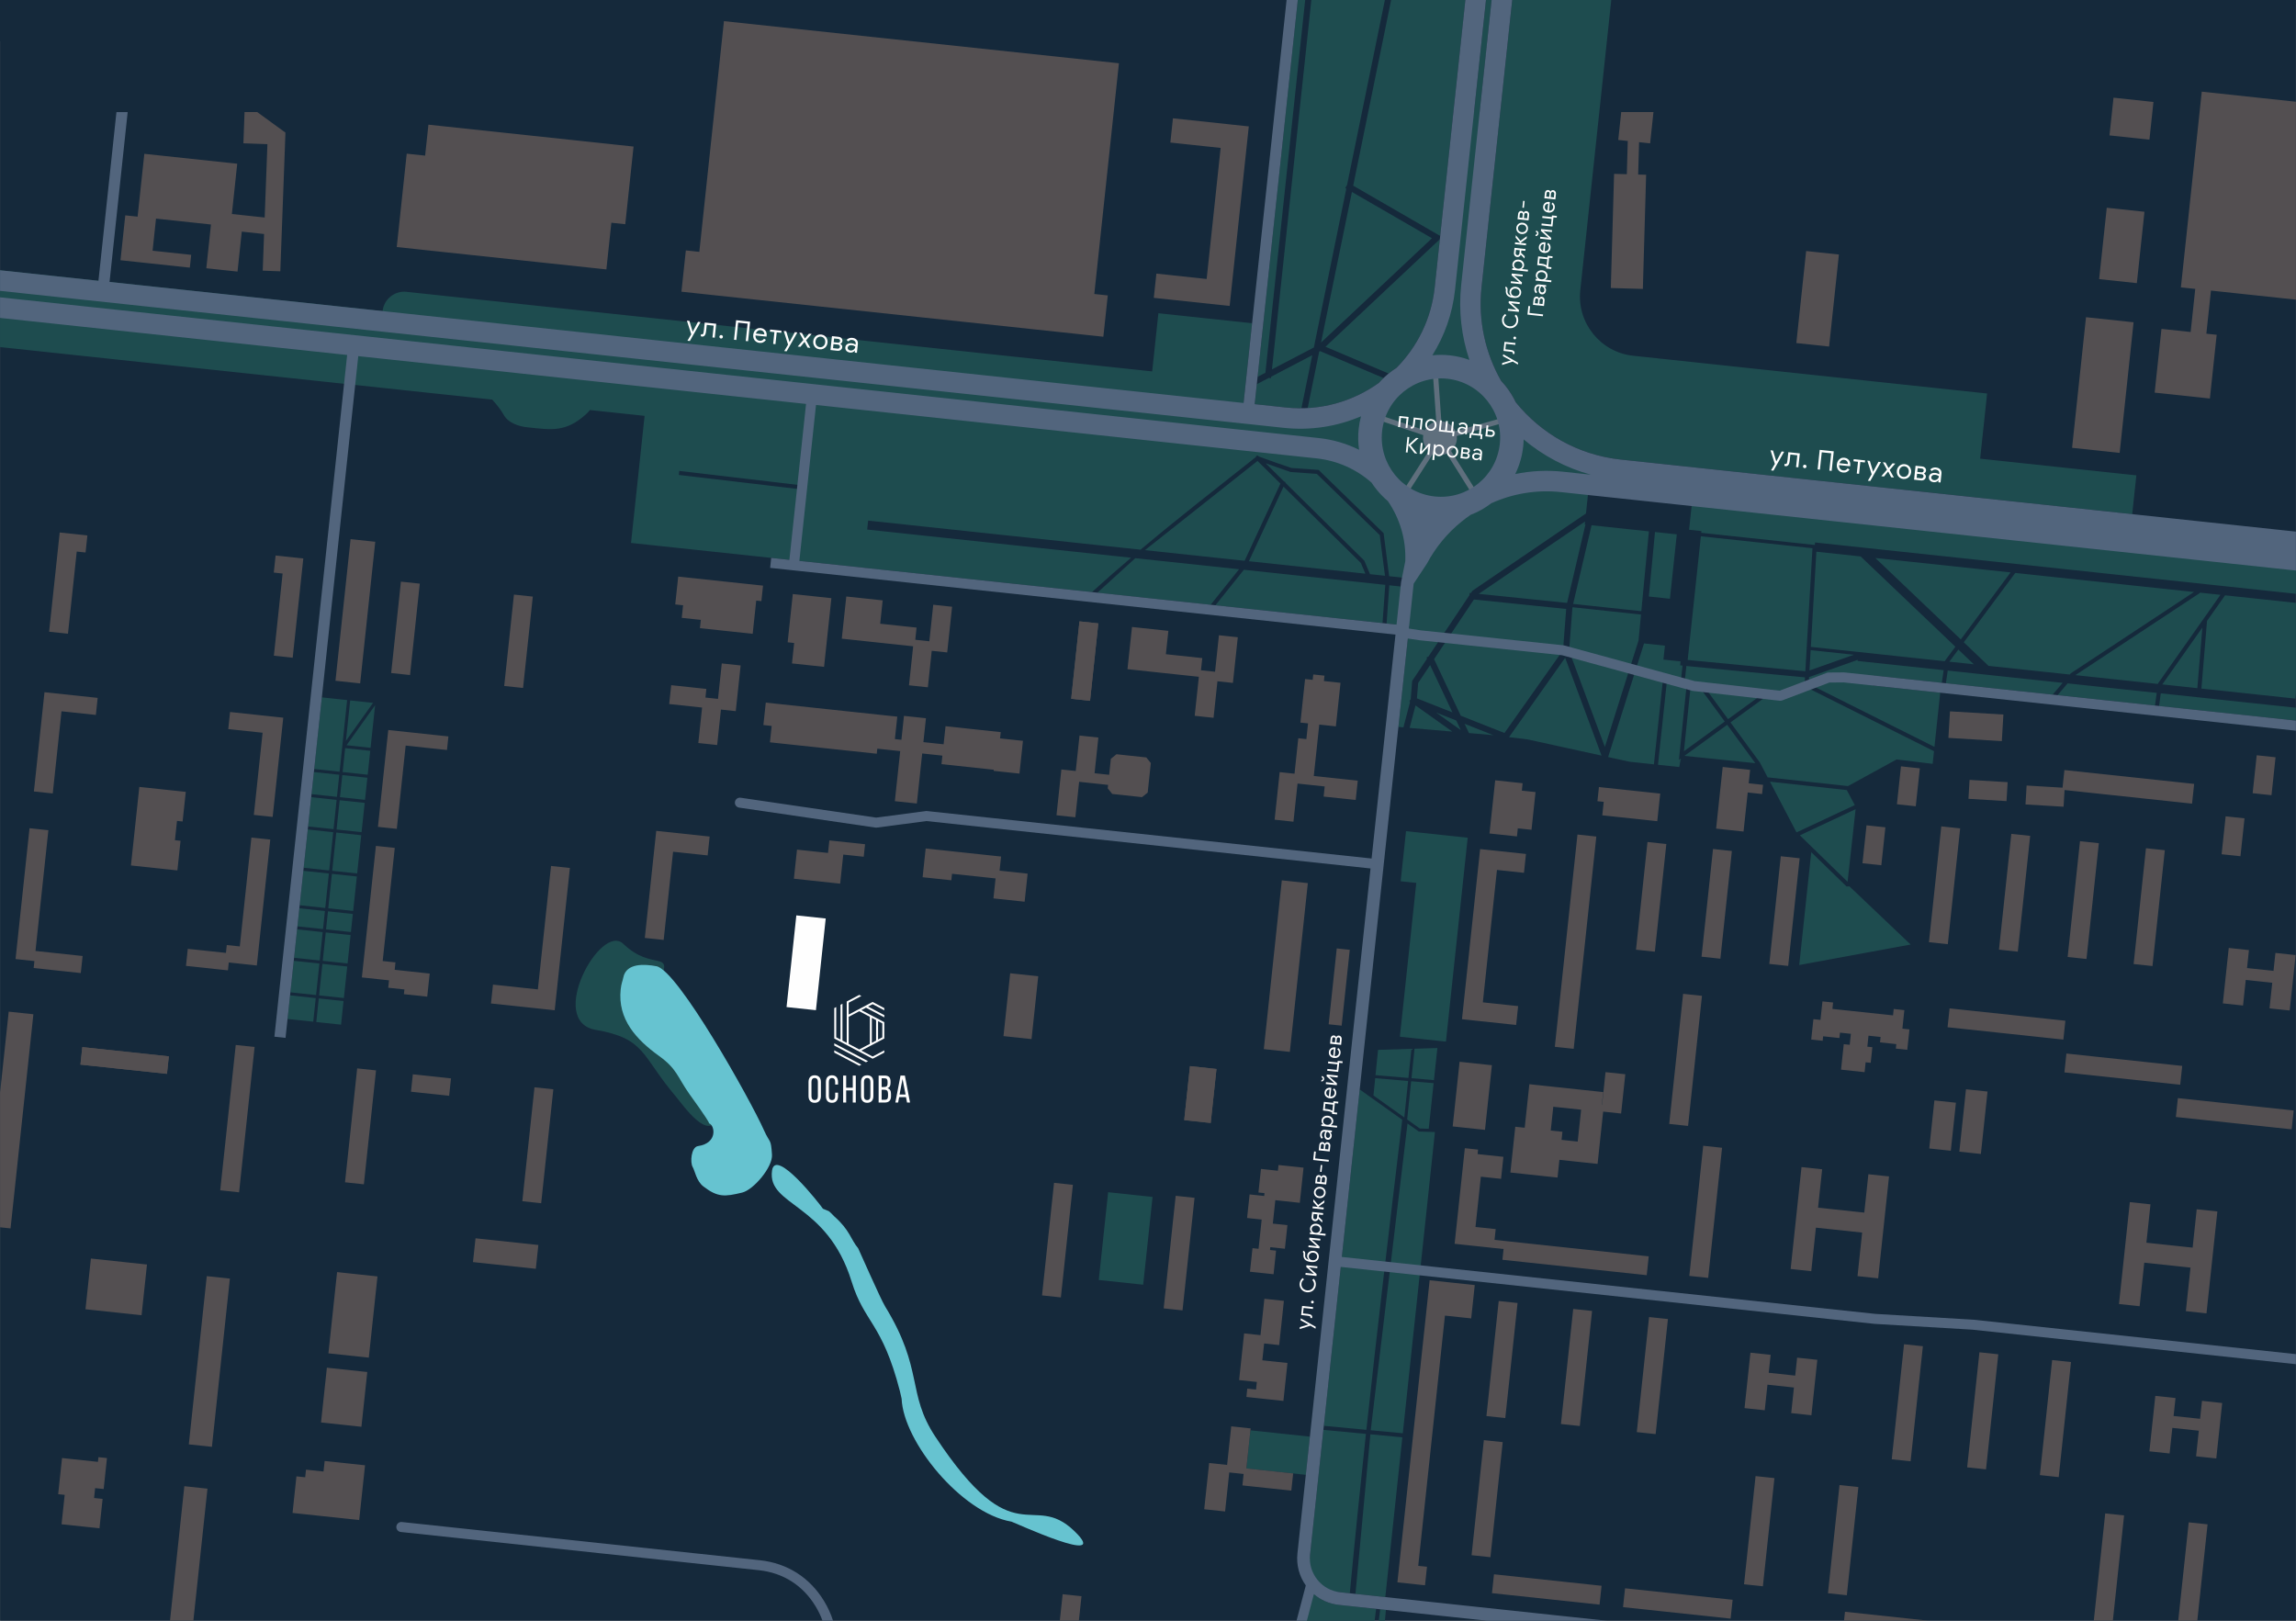 <?xml version="1.0" encoding="UTF-8"?> <!-- Creator: CorelDRAW X7 --> <svg xmlns="http://www.w3.org/2000/svg" xmlns:xlink="http://www.w3.org/1999/xlink" xml:space="preserve" width="1275px" height="900px" shape-rendering="geometricPrecision" text-rendering="geometricPrecision" image-rendering="optimizeQuality" fill-rule="evenodd" clip-rule="evenodd" viewBox="0 0 117508 82951"><rect x="0" y="0" width="117508" height="82951" fill="#808080" stroke="none"/> <defs> <mask id="id0"> <linearGradient id="id1" gradientUnits="userSpaceOnUse" x1="74174" y1="82950.7" x2="74174" y2="64517.2"> <stop offset="0" stop-opacity="1" stop-color="white"></stop> <stop offset="1" stop-opacity="0" stop-color="white"></stop> </linearGradient> <rect fill="url(#id1)" x="-92" y="64425" width="117692" height="18618"></rect> </mask> <mask id="id2"> <linearGradient id="id3" gradientUnits="userSpaceOnUse" x1="74173.9" y1="-0.001" x2="74173.9" y2="27650.2"> <stop offset="0" stop-opacity="1" stop-color="white"></stop> <stop offset="1" stop-opacity="0" stop-color="white"></stop> </linearGradient> <rect fill="url(#id3)" x="-92" y="-92" width="117693" height="27835"></rect> </mask> <mask id="id4"> <linearGradient id="id5" gradientUnits="userSpaceOnUse" x1="0.091" y1="30590.3" x2="27650.3" y2="30590.3"> <stop offset="0" stop-opacity="1" stop-color="white"></stop> <stop offset="1" stop-opacity="0" stop-color="white"></stop> </linearGradient> <rect fill="url(#id5)" x="-92" y="-92" width="27835" height="83135"></rect> </mask> </defs> <g id="Слой_x0020_1">  <polygon fill="#15293B" points="1,82951 0,0 117508,0 117508,82951 "></polygon> <path fill="#1E4C4F" d="M80879 14862l974 -9127 612 -5735 -5070 0 -612 5735 -957 8963c-184,1724 200,3383 1000,4791 76,80 148,163 217,248 211,262 391,549 536,854 1290,1592 3182,2696 5368,2929l26181 2794 212 -1985 -7995 -853 356 -3336 -18123 -1934c-1662,-177 -2876,-1682 -2699,-3344zm36629 13434l0 2095 -22075 -2355 -754 -81 -1783 -190 -14 126 -5812 -621 10 -89 -632 -68 171 -1608 -5306 -566 -143 1341c-1938,1317 -3875,2634 -5811,3954l-80 119 -62 -7 -12 117c-699,1045 -1397,2091 -2095,3137l-102 48 29 61 -760 1139 -77 941 -67 94 28 20 -12 31 16 6 -338 1287 -257 -22 248 -2327 235 -2199 68 -641 -1155 -123c48,-653 93,-1306 139,-1959l632 68 50 -460 -691 -74c-95,-734 -190,-1469 -283,-2203 -1111,-1077 -2219,-2157 -3327,-3236l-1396 -101 -826 -283 -840 -304 -50 -49 -26 21 -44 -16 -26 71c-2065,1635 -3990,3133 -5904,4743l-13943 -1488 -49 459 13505 1442c-666,567 -1331,1150 -2002,1759l-23590 -2517 694 -6504 -2799 -298c-61,77 -124,148 -191,208 -1041,939 -1750,810 -3021,674 -433,-46 -968,-220 -1195,-629 -161,-289 -374,-541 -592,-787l-25191 -2688 0 -3931 0 -1 19580 2090c64,-607 614,-1051 1221,-986l38167 4073 318 -2977 4795 511 -475 4453 -2026 -216 -35 327c493,10 1117,100 1321,151 1064,266 1457,-65 2228,17 663,71 1952,95 2574,-29 715,-143 1761,-100 2274,-650l97 824c-55,519 -118,856 -59,1404 14,132 68,278 110,412l202 21c-43,-596 -58,-1592 -38,-1774 98,-920 1699,-2063 2409,-2770l470 -43c147,66 110,59 271,76 462,49 2490,728 2705,974 812,930 1410,1426 1256,2544 86,-125 173,-242 256,-347 30,-38 245,-93 340,-48l749 498c179,74 676,391 970,525 819,373 1303,642 2186,939 872,293 798,588 232,686l35410 3779zm0 2560l0 4608 -31 291 -4807 -513c98,-1154 187,-2309 287,-3462l924 -1311 3627 387zm0 5367l0 658 -7006 -747 88 -649 6918 738zm-46628 46728l-316 0 74 -585 293 31 -51 554zm-527 0l-3732 0 410 -1560c378,407 899,686 1493,749l1906 204 -77 607zm-3932 -82951l-612 5735 -1446 13553 400 -209 1424 -13344 612 -5735 -378 0zm694 0l-612 5735 -1405 13170 2144 -1120 1661 -8126 -54 -31 94 -165 763 -3728 1172 -5735 -3763 0zm4083 0l-1172 5735c-255,1256 -512,2512 -769,3767 1485,856 2968,1716 4452,2573l677 -6340 612 -5735 -3800 0zm4531 5735l612 -5735 -289 0 -612 5735 -339 0c-38,631 -14,1368 -87,2053 -156,1463 -478,2736 -637,4235 -112,1045 -215,2090 -465,3106 -192,775 -206,1015 -471,1776 -86,248 -585,1429 -280,1517 264,76 2088,515 2233,254 361,-654 -202,-3410 -81,-4546 162,-1516 411,-2977 576,-4524l413 -3871 -573 0zm-38988 51198l-2918 -6840c590,-1483 -453,-375 -1926,-1787 -1149,-1103 -3939,3965 -1412,4403 2583,448 2319,1320 4126,3440 281,329 1758,2465 2117,923 2,-7 11,-120 13,-139zm58383 -23563l-2444 -261 282 -4872 2266 242 4849 4621 -529 712 -4 30 -4420 -472zm-2454 -95l2211 236 -2271 804 60 -1040zm-12156 -2366l3489 372 388 -4085 -2934 -313 -943 4026zm3473 545l-3509 -375 -171 2229 1831 4922 1722 -5447 127 -1329zm3064 -4006l5712 610 -365 6297 -6022 -577 675 -6330zm-2662 3082l1078 115 352 -3297 -1116 -119 -314 3301zm-3247 -3681l-33 -3 17 -157 -5445 3705 4522 463 939 -4008zm-22544 1308l5100 544 1834 -3950 -1173 -1159 -5761 4565zm5320 567l5962 637 -231 -547 -3958 -3907c-589,1273 -1182,2545 -1773,3817zm6199 662l766 82 -268 -2081 -3220 -3133 -1347 -98c-429,-145 -848,-292 -1269,-443l938 927 80 37 -13 29c1346,1330 2692,2661 4041,3988 97,231 195,461 292,692zm42344 5834l258 -3103 -2051 2912 1793 191zm-2016 -215l4 -29 3194 -4532 -1056 -113 10 15 -6376 4208 4224 451zm-4513 -482l55 -65 6303 -4159 -9148 -976 -2635 3549 1267 1208 4158 443zm-5703 -1278l-461 621 1252 133 -791 -754zm126 -519l2547 -3429 -6920 -738 4373 4167zm-59388 -7894l104 12 -24 207c-2103,-242 -4205,-501 -6308,-743l24 -207 6204 731zm47307 12097l-1202 -1636 -550 -123 -338 3278 2090 -1519zm-20663 -19398l5677 -5338 -4097 -2368c-526,2569 -1054,5137 -1580,7706zm6920 19345l-1033 -409 1264 899 -231 -490zm-1949 -1922l-64 789 1817 719 -1142 -2422 -611 914zm2180 1677l2237 885 2974 -4207 -26 -70 53 -20 157 -2052 -4722 -483 -2039 3052c456,965 911,1930 1366,2895zm-57221 1318l0 0 223 -2118 -1294 -138 -391 3665 1299 139 129 -1222 0 0 10 -98 0 -1 21 -195 3 -32zm46457 35256l3042 325 -208 1953 -3042 -325 208 -1953zm-7285 -12186l2274 243 -479 4491 -2274 -242 479 -4492zm53580 -24908l-4985 -532 513 -603 4561 487c-30,216 -59,432 -89,648zm-5237 -559l-5464 -583 94 -648 1883 201 754 81 3246 346 -513 603zm-5672 -605l-3473 -370 -55 509 3446 368 -296 2771 -6436 -3223 20 -348c831,-293 1661,-588 2491,-882l-6 57 4402 470c-31,216 -62,432 -93,648zm-401 3500l-69 647 -1845 -225 -2491 1364 -4109 -448 -402 -767 -1500 -2044 1966 -1428 -123 -169 -1967 1429 -1248 -1701 -857 -190 -410 3977 94 -69 -77 435 -1089 -117 476 -4461 -209 -22 -11 104 -465 4357 -1253 -134 -1090 -239c612,-1938 1222,-3877 1838,-5814l1069 114 -76 712 876 93 -20 205 120 11 -78 724 198 22 78 -726c2023,199 4047,390 6071,581l-27 459c2209,1108 4418,2217 6630,3320zm-4463 1990l408 768c-990,464 -1980,929 -2970,1393l-29 -29 -1343 -2562c1311,142 2622,289 3934,430zm451 978l-410 3717 -2443 -2378 2853 -1339zm-317 3950l3133 2977 -5702 1050 616 -5776c601,585 1204,1169 1805,1754l148 -5zm-4815 -6305l-3628 -374 2187 -1589 1441 1963zm-7871 -387l-3777 -828 -959 -117c958,-1354 1915,-2709 2873,-4063l1863 5008zm-5527 -1041l-150 -18 -1110 -96 -223 -473 1483 587zm-2111 -188l-2186 -189 302 -1150c629,446 1256,893 1884,1339zm-3573 -5552l-8552 -912c485,-607 971,-1212 1456,-1818l7237 772 -141 1958zm-8798 -938l-5796 -619 1940 -1766 5311 566 -1455 1819zm-44039 4894l1171 125 -1389 1945 218 -2070zm1276 246l-232 2178 -1229 -131 1461 -2047zm-249 2334l-130 1223 -1283 -137 129 -1223 1284 137zm-147 1379l-121 1130 -1281 -137 119 -1130 1283 137zm-137 1286l-160 1498 -1279 -136 158 -1498 1281 136zm-177 1655l-209 1957 -1276 -136 206 -1958 1279 137zm-225 2113l-188 1762 -1274 -136 186 -1762 1276 136zm-205 1918l-99 924 -1272 -136 98 -923 1273 135zm-115 1080l-155 1452 -1270 -135 153 -1452 1272 135zm-172 1608l-172 1613 -1268 -135 170 -1613 1270 135zm-189 1769l-128 1207 -1266 -135 127 -1207 1267 135zm-1550 1056l-1316 -141 129 -1207 1314 141 -127 1207zm-1171 -1504l172 -1613 1313 140 -170 1613 -1315 -140zm189 -1769l155 -1452 1310 140 -153 1452 -1312 -140zm172 -1608l98 -924 1309 140 -97 924 -1310 -140zm115 -1080l188 -1762 1306 139 -186 1763 -1308 -140zm205 -1918l208 -1958 1304 139 -206 1958 -1306 -139zm225 -2114l160 -1498 1301 139 -158 1498 -1303 -139zm177 -1654l120 -1130 1300 138 -119 1131 -1301 -139zm57498 17295l-1645 15416 -1640 -154 4 -41 1878 -15659 578 411 825 27zm-1668 15624l-872 8176 -1527 -163 763 -8167 1636 154zm-2689 7982l-2220 -236 868 -8127 2177 205c-291,2705 -568,5418 -825,8158zm-1330 -8571l1660 -15554 177 -1661 2175 1548 -13 121c-637,5308 -1256,10514 -1821,15752l-2178 -206zm2540 -16907l90 -885 1684 143 -195 1866 -1579 -1124zm106 -1041l130 -1293 1710 -53 -156 1490 -1684 -144zm1998 -1351l1168 -36 -176 1642 -1149 -98 157 -1508zm976 1761l-250 2335 -456 -14 -648 -462 204 -1956 1150 97zm-613 -12813l2357 252 -274 2564 -840 7871 -2357 -252 840 -7871 -800 -85 274 -2564 800 85zm668 -27911l263 -2469c-1950,1834 -3904,3666 -5852,5503l3231 1370 18 -15c123,-100 252,-192 386,-277 1062,-1076 1782,-2502 1954,-4112zm-9105 4950l-109 1021 1603 172c265,28 528,40 789,38l555 -2713 -2103 1099 -8 73 -110 -12 -525 274 -92 48zm2604 1221c1340,-74 2598,-538 3646,-1290 76,-86 155,-168 237,-247l-3246 -1376 -48 25c-197,962 -393,1925 -589,2888z"></path> <path fill="#5F6F7D" d="M72835 22330c-31,291 86,564 290,743l-1070 1670 0 0 -270 422c70,50 144,97 219,141l622 -970 0 0 719 -1122c80,36 168,60 260,70 154,16 304,-9 437,-67l1106 1763 219 349c78,-39 154,-82 229,-127l-437 -697 -896 -1427c161,-138 271,-336 296,-564 7,-67 6,-133 -2,-198l2219 -624c-17,-86 -37,-171 -61,-254l-2229 627c-122,-270 -381,-470 -697,-504l-21 -2 -162 -2316c-88,5 -175,15 -261,28l162 2306c-250,56 -463,221 -580,448l-1071 -362 0 0 -1121 -378c-27,83 -49,167 -69,252l179 61 1999 674 -9 58z"></path> <path fill="#52657D" fill-rule="nonzero" d="M76120 82951l-2797 -299 0 0 -4799 -512c-490,-52 -930,-251 -1281,-547l-357 1358 -530 0 474 -1806c-325,-459 -492,-1033 -428,-1634l169 -1585 225 -2110 3348 -31367 -22732 -2426 -2540 335c-24,3 -48,3 -71,-1l-6972 -1023c-140,-20 -237,-150 -216,-290 20,-139 150,-236 290,-216l6938 1018 2516 -331c26,-6 54,-8 82,-5l22759 2429 1223 -11460 -30565 -3262 -283 -30 -1158 -123 54 -510 931 99 852 -7980 -22918 -2446 -3723 34892 -569 -61 3723 -34891 -17765 -1896 0 -1054 67495 7202c738,79 1433,288 2063,601 -51,-347 -60,-707 -21,-1073 24,-219 63,-433 118,-640 -1207,515 -2557,739 -3949,590l-65706 -7011 0 -1054 5036 538 921 -8634 575 0 -928 8694 58042 6194 1535 -14388 0 0 53 -501 613 -5735 574 0 -612 5735 -1595 14949 1603 172c1750,186 3423,-305 4756,-1262 158,-178 330,-343 515,-492 123,-100 252,-192 386,-277 1062,-1076 1782,-2502 1954,-4112l841 -7883 117 -1095 612 -5735 1054 0 -612 5735 -970 9089c-132,1233 -542,2371 -1161,3360 290,-30 587,-30 888,2 352,38 689,117 1007,234 -404,-1199 -562,-2499 -420,-3833l803 -7522 0 0 142 -1330 612 -5735 1054 0 -612 5735 -136 1272 -821 7691c-184,1724 200,3383 1000,4791 76,80 148,163 217,248 211,262 391,549 536,854 1290,1592 3182,2696 5368,2929l34561 3688 0 1992 -37624 -4015c-1258,-134 -2477,83 -3558,571 -321,247 -679,448 -1061,595 -155,106 -307,218 -453,337 -726,586 -1336,1317 -1779,2154l-681 1031 -245 2297 623 93 7284 764c14,1 27,4 40,7l6674 1825 4353 491 2413 -913c29,-11 59,-17 88,-17l788 -6c10,0 19,1 29,2l0 -1 23109 2466 0 516 -23151 -2471 -726 6 -2426 919c-37,13 -77,19 -119,14l-4426 -500c-16,-1 -32,-4 -48,-8l-6673 -1824 -7282 -764 -604 -90 -3378 31653 27318 2915 5000 296 0 0 16515 1763 0 515 -16570 -1768 -4987 -295 -27330 -2916 -1179 11043 -225 2110 -169 1585c-51,475 98,928 378,1276 280,347 692,587 1167,638l4414 471 0 0 9235 986 -6122 0zm-34026 0c-90,-251 -208,-496 -353,-736 -325,-538 -741,-968 -1231,-1279 -489,-311 -1055,-505 -1680,-572l-18319 -1955c-141,-15 -243,-141 -228,-282 15,-141 141,-243 282,-228l18320 1955c703,75 1342,296 1899,650 557,354 1028,840 1394,1445 197,324 348,660 456,1002l-540 0zm-1184 -54244l30565 3262 231 -2165 216 -1081c46,-1128 -287,-2199 -892,-3078 -211,-177 -405,-375 -577,-589 -92,-113 -178,-232 -257,-354 -763,-673 -1731,-1125 -2813,-1241l-25621 -2734 -852 7980zm40509 -4412c-1289,-350 -2454,-977 -3438,-1804 -2,117 -10,236 -23,355 -54,507 -195,984 -408,1416 785,-162 1608,-208 2445,-119l1424 152zm-5314 -3801c-487,-603 -1204,-1021 -2036,-1110 -832,-88 -1621,168 -2224,655 -603,487 -1021,1204 -1110,2036 -88,832 168,1621 655,2225 487,603 1204,1020 2036,1109 832,89 1621,-168 2225,-655 603,-487 1020,-1204 1109,-2036 89,-832 -168,-1621 -655,-2224z"></path> <path fill="#66C3D0" d="M33596 49453c-596,-112 -1545,-180 -1696,574 -41,205 -101,298 -135,611 -163,1528 795,2566 1965,3408 926,666 943,1089 1550,1945 117,165 1003,1378 1009,1502 289,92 468,1013 -570,1166 -347,50 -410,836 -268,1073 113,189 184,711 549,993 736,567 1102,524 1981,313 585,-141 1569,-1304 1528,-1937 -55,-866 -96,-547 -414,-1262 -681,-1533 -4402,-8180 -5499,-8386zm8787 12521l-267 -110c-144,-218 -2437,-3158 -2605,-1949 -255,1826 2819,1618 4072,5672 660,2135 1561,2094 2470,5602 40,156 57,253 91,399 86,2193 3057,5854 5618,6291 103,17 5187,2375 3226,486 -2188,-2108 -3027,1352 -7119,-4835 -1477,-2234 -577,-3411 -2571,-6667 -241,-394 -1360,-2953 -1377,-2971 -393,-473 -422,-927 -1217,-1628 -50,-44 -265,-289 -321,-290z"></path> <path id="ДС" fill="#534F51" d="M116458 48772l1034 110 -98 919 -65 609 -140 1309 -1033 -110 139 -1310 -1355 -144 -140 1309 -1034 -110 303 -2837 1034 110 -98 919 1355 145 98 -919zm-101874 -41374l0 15 0 0 -240 6473 -900 -34 69 -1875 -1141 -122 -218 2045 -1597 -170 238 -2240 -2813 -301 -175 1643 1976 211 -70 655 -1976 -211 -436 -47 -1137 -121 245 -2297 631 67 90 -841 254 -2375 4755 507 -274 2573 1679 180 140 -3754 -329 -12 0 0 -900 -33 59 -1598 648 0 1445 1051 -23 611zm20516 5418l690 74 1260 -11808 20216 2157 -1260 11808 689 74 -226 2113 -688 -73 0 0 -20217 -2157 0 -1 -690 -73 226 -2114zm-13175 -6435l8661 924 1126 120 712 76 -424 3975 -712 -76 -255 2389 -9120 -973 -667 -72 -942 -100 510 -4779 942 101 169 -1585zm37258 7623l2573 275 716 -6708 -2574 -275 133 -1241 3882 415 -980 9189 -3883 -414 133 -1241zm23426 -5106l652 19 49 -1702 -488 -52 153 -1428 1650 0 -171 1602 -565 -60 -48 1656 408 12 -167 5843 -1640 -47 167 -5843zm9830 3950l1677 179 -502 4710 -1677 -179 502 -4710zm15386 -2215l1930 206 -390 3653 -1930 -206 390 -3653zm-1062 5602l2435 260 -713 6685 -2435 -260 713 -6685zm1408 -11235l2044 219 -206 1929 -2044 -218 206 -1930zm4987 9873l-235 2206 528 56 -348 3262 -2826 -301 348 -3263 1494 160 235 -2206 -735 -78 1069 -10017 4820 515 0 10130 -4350 -464zm-699 68078l-976 0 537 -5036 965 103 -526 4933zm-4322 0l-976 0 586 -5492 965 103 -575 5389zm-9418 0l-4341 0 49 -458 4292 458zm-7577 -39127l965 103 -588 5511 -965 -103 588 -5511zm-3469 -371l965 103 -588 5512 -965 -103 588 -5512zm-3354 -358l965 103 -588 5512 -965 -103 588 -5512zm-3584 -382l965 103 -1159 10864 -965 -103 1159 -10864zm5407 8152l965 103 -711 6659 -965 -103 711 -6659zm-9527 -6340l-723 6777 1806 192 -102 965 -1807 -192 0 0 -965 -103 929 -8707 965 103 1382 147 -103 965 -1382 -147zm10556 14117l965 103 -711 6660 -965 -103 711 -6660zm-10277 5836l59 -551 -506 -54 -459 -49 -575 -61 -965 -103 103 -965 275 -2573 120 -1126 25 -230 677 73 -24 229 287 31 1034 110 -120 1126 -1034 -110 -275 2573 1034 110 -59 551 506 54 1998 214 5388 575 -103 964 -7386 -788zm12605 -24388l735 79 -50 471 -735 -79 -214 1999 -1404 -150 213 -1999 51 -471 73 -686 1404 150 -73 686zm-12975 -153l1404 150 -40 379 701 74 -206 1930 -701 -74 -44 413 -1405 -150 291 -2722zm5310 345l322 35 2814 300 -77 724 -73 689 -2815 -300 74 -690 -322 -34 77 -724zm2566 27126l965 103 -629 5889 -965 -103 629 -5889zm-3883 -414l965 103 -628 5889 -965 -104 628 -5888zm-3813 -407l965 103 -629 5889 -965 -103 629 -5889zm-760 7121l965 103 -629 5889 -965 -103 629 -5889zm13907 1841l965 103 -591 5536 -965 -103 591 -5536zm4296 458l965 103 -591 5537 -965 -103 591 -5537zm3302 -7207l965 103 -629 5889 -965 -103 629 -5889zm3859 412l965 103 -628 5889 -965 -103 628 -5889zm3722 398l965 102 -629 5889 -964 -103 628 -5888zm-32445 10532l448 48 -101 948 -448 -48 -965 -103 101 -948 1367 -12807 182 -1706 965 103 1344 143 -182 1706 -1344 -143 -1367 12807zm3774 1398l103 -965 5506 588 -103 965 -5506 -588zm6708 716l103 -965 5506 588 -103 965 -5506 -588zm-8366 -27912l1654 176 -353 3309 -1654 -177 353 -3308zm7471 530l1011 108 -214 2010 -919 -98 -286 2676 -804 -85 -322 -35 -827 -88 -96 908 -2413 -258 250 -2343 483 51 238 -2228 884 94 448 48 2447 261 -70 655 11 1 179 -1677zm-2805 2989l598 63 -45 414 827 88 175 -1631 -1425 -152 -130 1218zm19636 -1541l1102 117 -262 2458 -1103 -117 263 -2458zm1617 -571l1103 117 -341 3194 -1102 -118 340 -3193zm5038 -16338l6640 709 -108 1010 -6525 -696 -51 854 -1948 -117 57 -968 1839 110 96 -902zm797 3640l965 103 -633 5927 -964 -103 632 -5927zm3377 360l965 103 -632 5928 -965 -103 632 -5928zm-6892 -735l965 103 -633 5927 -964 -103 632 -5927zm-3584 -383l965 103 -632 5928 -965 -103 632 -5928zm12006 14874l103 -965 5927 632 -103 965 -5927 -632zm-5705 -2282l103 -965 5927 633 -103 964 -5927 -632zm-5980 -2311l103 -965 5927 632 -103 965 -5927 -632zm14233 -10795l965 103 -207 1940 -965 -103 207 -1940zm1589 -3125l965 103 -208 1941 -964 -103 207 -1941zm-18207 567l965 103 -208 1940 -964 -103 207 -1940zm-1763 3018l965 103 -207 1941 -965 -103 207 -1941zm5217 -1356l57 -969 1949 117 -58 969 -1948 -117zm-1026 -3118l81 -1359 2734 163 -81 1360 -2734 -164zm-91082 16299l-4429 -473 -95 896 4428 472 96 -895zm86986 6033l1057 112 -210 1965 -109 1022 -238 2228 -1056 -112 237 -2229 -2366 -252 -238 2228 -1056 -113 556 -5215 1057 113 -210 1964 2366 253 210 -1964zm16805 1793l1057 113 -210 1964 -109 1022 -238 2229 -1056 -113 237 -2228 -2366 -253 -238 2229 -1056 -113 556 -5215 1057 113 -210 1964 2367 252 209 -1964zm-57606 -26126l965 103 423 -3962 -965 -104 -423 3963zm6079 18801l-294 2763 1355 145 295 -2763 -1356 -145zm51797 17131l1034 111 -98 919 -65 608 -140 1310 -1034 -110 140 -1310 -1355 -145 -140 1310 -1034 -110 303 -2838 1034 111 -99 919 1356 144 98 -919zm-20722 -2211l1034 110 -98 919 -65 609 -140 1310 -1034 -111 140 -1309 -1355 -145 -140 1310 -1034 -111 303 -2837 1034 110 -98 919 1355 145 98 -919zm2247 -14741l1206 129 54 -506 259 28 85 -799 -258 -27 60 -563 620 66 -30 276 833 89 -24 230 585 62 112 -1045 -362 -39 20 -184 46 -436 35 -327 -545 -59 -35 328 -3102 -331 35 -328 -545 -58 -35 328 -47 436 -20 184 -361 -39 -112 1045 586 63 24 -230 833 89 30 -276 557 60 -60 563 -305 -33 -17 161 -68 638 -54 505zm-87097 -14471l2090 223 288 31 -162 1516 -287 -30 -106 987 287 31 -161 1516 -288 -30 -2090 -223 162 -1517 105 -987 162 -1517zm-3956 34349l1838 196 26 -241 436 47 -169 1585 -437 -47 -54 506 437 46 -161 1505 -1941 -207 161 -1505 -333 -35 197 -1850z"></path> <path fill="#534F51" d="M20517 29769l965 103 -499 4677 -965 -103 499 -4677zm21859 13886l-1587 -170 -159 1489 2368 253 159 -1489 1047 112 69 -641 -1828 -195 -69 641zm-24436 -16061l1264 135 -774 7248 -1263 -135 773 -7248zm16769 1917l4342 463 -85 793 -264 -28 -23 218 -44 414 -27 252 -42 391 -45 425 -2700 -288 46 -425 -977 -104 69 -644 -402 -43 67 -631 56 -517 29 -276zm5865 893l1975 211 -207 1941 -56 529 -112 1045 -1642 -175 111 -1046 -333 -35 264 -2470zm-1383 5557l6731 718 -123 1149 334 35 130 -1223 1126 120 -131 1223 1034 111 99 -925 2826 302 -35 321 1172 125 -179 1677 -1321 -141 6 -57 -2676 -286 46 -436 -1033 -111 -274 2562 -1126 -120 274 -2562 -1172 -125 -28 259 -5467 -584 89 -838 -425 -46 123 -1148zm8183 7466l1046 111 425 46 2389 255 -77 723 1436 153 -154 1436 -1596 -170 109 -1022 -2229 -238 -35 333 -1470 -157 156 -1470zm4326 6386l1436 153 -343 3217 -1436 -153 343 -3217zm13903 -4755l1332 142 -922 8638 -1332 -142 922 -8638zm2811 3484l666 71 -414 3882 -666 -71 414 -3882zm-14029 33053l965 103 -134 1253 -976 0 145 -1356zm-30050 -18217l3216 343 -130 1218 -3216 -343 130 -1218zm-7086 1730l2068 221 -444 4158 -2067 -221 443 -4158zm-522 4893l2068 221 -299 2803 -2068 -221 299 -2803zm-114 4775l2067 220 -57 540 -42 391 -200 1872 -2067 -221 -896 -95 -448 -48 199 -1872 448 47 42 -390 896 95 58 -539zm-11964 -10362l2871 306 -277 2596 -2871 -306 277 -2596zm-4206 -12636l1263 134 -1169 10960 -537 -58 0 -6889 443 -4147zm3689 -1975l-2412 -258 38 -356 -965 -103 715 -6697 965 103 -660 6180 2412 258 -93 873zm5383 -367l2148 229 43 -402 1436 153 688 -6444 -965 -103 -595 5571 -666 -71 -43 402 -1953 -208 -93 873zm2258 -12994l2722 291 -542 5079 -964 -103 448 -4206 -1757 -187 93 -874zm-6777 -723l-2722 -290 -542 5079 965 103 448 -4206 1758 187 93 -873zm-526 -8313l-452 -49 -965 -103 -93 873 -449 4206 965 103 449 -4206 452 48 93 -872zm9633 1027l1418 152 -543 5079 -964 -103 448 -4206 -452 -49 93 -873zm-9894 25160l4429 473 -96 895 -4428 -472 95 -896zm5223 22473l1184 127 -722 6758 -1196 0 734 -6885zm1148 -10751l1183 126 -919 8610 -1183 -126 919 -8610zm1483 -11831l965 103 -794 7438 -965 -103 794 -7438zm9064 1502l1953 208 -95 891 -1953 -209 95 -890zm6226 664l965 103 -622 5830 -965 -103 622 -5830zm-9075 -968l965 103 -622 5830 -965 -103 622 -5830zm46432 11792l999 107 -241 2263 -770 -83 -92 862 1286 137 -207 1942 -884 -95 -563 -60 -448 -48 45 -425 448 48 42 -391 -907 -96 255 -2390 838 90 199 -1861zm-174 -6646l310 33 557 60 32 -293 1280 136 -192 1798 -1252 -134 -128 1199 747 79 -129 1207 -746 -80 -16 145 310 33 -128 1207 -311 -34 -585 -62 -311 -33 129 -1206 310 33 160 -1497 -747 -80 129 -1206 747 80 15 -146 -310 -33 129 -1206zm1648 15585l-2395 -256 219 -2048 -994 -107 -211 1976 -919 -98 -253 2366 1069 114 213 -1998 735 78 -62 586 2504 267 94 -880zm-9042 -36809l1524 163 233 288 -161 1512 -289 233 -1524 -163 -232 -288 19 -176 -748 -80 -665 -71 -69 -7 -194 1815 -965 -103 250 -2344 735 79 194 -1815 964 103 -194 1826 747 80 87 -819 288 -233zm-1896 -6801l965 104 -423 3962 -965 -103 423 -3963zm11614 6026l86 -804 -391 -42 238 -2228 390 42 30 -276 574 61 -29 276 850 91 -238 2228 -850 -91 -86 804 -40 380 -155 1447 2252 240 -18 161 -33 310 -55 517 -1642 -175 55 -517 -609 -65 -494 -53 -287 -30 -209 1952 -964 -103 259 -2435 759 81 193 -1815 414 44zm-9053 -4544l128 -1195 1862 199 -128 1195 1863 199 -67 622 721 77 199 -1869 965 103 -250 2338 -792 -85 -199 1870 -965 -103 213 -1996 -1791 -191 -1862 -199 103 -965zm-23559 2749l103 -965 1799 192 -47 442 643 68 193 -1815 965 103 -249 2339 -759 -81 -193 1815 -965 -103 194 -1815 -1684 -180zm8936 -4309l128 -1195 1862 199 -127 1194 1862 199 -66 623 720 77 199 -1870 965 103 -250 2338 -792 -84 -199 1869 -965 -103 213 -1996 -1790 -191 -1863 -199 103 -964zm17718 22842l1356 145 -295 2763 -1355 -145 294 -2763zm-731 6637l965 103 -615 5761 -965 -103 615 -5761zm-6226 -665l965 103 -615 5762 -965 -103 615 -5762zm-34708 -17244l965 103 -618 5790 654 70 -40 379 597 64 1195 128 -101 941 -25 242 -1195 -128 26 -241 -827 -88 40 -379 -425 -46 -965 -103 101 -942 618 -5790zm558 -5237l45 -415 30 -279 3078 328 -74 695 -2114 -226 -454 4262 -965 -103 454 -4262zm13704 5272l86 -804 2734 291 -103 965 -1769 -188 -482 4515 -965 -103 482 -4515 17 -161zm-5025 7574l-86 804 -3262 -348 103 -965 2297 245 674 -6318 965 103 -674 6318 -17 161zm-2172 -20471l965 103 -499 4676 -965 -102 499 -4677z"></path> <path fill="none" d="M43422 46895l1027 109c287,31 496,290 466,577l-517 4839c-30,287 -290,496 -576,465l-6746 -720c-287,-30 -496,-290 -466,-576l517 -4839c30,-287 290,-496 576,-466l383 41"></path> <polygon fill="#15293B" mask="url(#id0)" points="0,82951 117508,82951 117508,64517 0,64517 "></polygon> <polygon fill="#15293B" mask="url(#id2)" points="0,0 117508,0 117508,27650 0,27650 "></polygon> <polygon fill="#15293B" mask="url(#id4)" points="0,82951 0,0 27650,0 27650,82951 "></polygon> <path fill="#FEFEFE" d="M77425 18505l-552 176 11 -101 437 -132 0 -2 -400 -215 11 -101 763 433 -10 97 -260 -155zm91 -434c-2,20 -7,36 -14,50l-84 -10c5,-11 8,-24 9,-37 2,-17 -2,-30 -13,-40 -10,-10 -28,-18 -54,-24 -26,-6 -62,-12 -109,-17l-301 -32 49 -464 563 60 -10 92 -478 -51 -29 280 245 27c87,9 148,28 182,58 34,30 48,66 44,108zm79 -767c-2,20 -10,36 -25,48 -15,12 -33,17 -53,15 -19,-2 -34,-10 -47,-25 -12,-15 -17,-33 -15,-53 2,-19 11,-34 26,-47 15,-12 32,-17 51,-15 20,2 36,11 48,26 12,15 17,32 15,51zm105 -873c-8,76 -34,144 -77,202 -42,59 -97,103 -163,132 -67,29 -139,39 -216,31 -77,-9 -146,-34 -205,-76 -59,-43 -103,-97 -132,-163 -30,-67 -40,-138 -32,-214 6,-59 23,-112 51,-158 27,-47 64,-86 109,-118l58 75c-40,26 -70,56 -90,90 -21,34 -34,74 -39,120 -6,57 2,111 24,162 21,51 55,93 101,126 46,34 101,54 165,61 64,7 122,-1 174,-25 52,-23 93,-57 125,-102 32,-45 51,-96 57,-153 11,-95 -20,-181 -92,-256l74 -62c39,42 69,91 89,147 19,56 26,117 19,181zm-530 -530l10 -94 316 34 106 15 0 -4 -390 -348 10 -93 562 60 -10 93 -316 -34 -105 -16 -1 5 390 348 -10 94 -562 -60zm683 -905c-6,55 -24,103 -55,144 -31,40 -75,71 -131,90 -57,20 -126,25 -207,17 -88,-10 -158,-26 -209,-50 -51,-24 -90,-53 -120,-88 -24,-31 -41,-66 -52,-107 -11,-40 -14,-83 -9,-129 3,-28 4,-50 3,-64 -1,-15 -4,-26 -9,-32 -4,-7 -11,-13 -21,-18l10 -92c46,15 77,39 91,70 14,32 18,78 11,139 -4,43 -3,77 4,103 8,26 19,49 36,70 35,44 86,73 151,88l0 -4c-29,-24 -52,-55 -70,-92 -18,-37 -24,-81 -19,-131 6,-50 24,-94 55,-132 31,-38 70,-65 118,-83 48,-18 100,-24 155,-18 56,6 105,23 148,53 43,29 75,67 96,114 22,46 30,97 24,152zm-85 -9c4,-34 -2,-67 -16,-99 -14,-32 -36,-58 -67,-80 -30,-21 -67,-34 -110,-39 -44,-4 -82,1 -117,15 -34,15 -61,36 -82,64 -20,28 -32,59 -36,94 -4,34 2,67 16,98 14,31 36,58 67,79 30,21 67,34 110,38 43,5 81,0 116,-14 34,-14 61,-35 82,-63 21,-27 33,-58 37,-93zm-448 -499l10 -93 317 34 105 15 1 -4 -390 -349 10 -92 562 60 -10 92 -316 -33 -106 -16 0 4 390 349 -10 93 -563 -60zm72 -675l10 -89 84 9 0 -5c-27,-19 -48,-48 -64,-84 -16,-36 -21,-76 -17,-118 6,-50 23,-94 53,-133 31,-38 70,-67 118,-86 48,-18 100,-24 157,-18 57,6 107,23 150,51 43,29 75,65 96,109 21,44 29,90 24,141 -5,42 -18,80 -42,112 -23,32 -49,55 -79,69l0 4 77 4 244 26 -10 94 -801 -86zm525 -222c3,-32 -2,-63 -17,-94 -14,-30 -37,-56 -68,-77 -31,-21 -67,-33 -109,-38 -42,-4 -80,1 -115,14 -34,14 -62,34 -83,61 -20,27 -33,56 -36,89 -3,32 2,64 17,94 14,31 37,56 67,77 31,20 68,32 110,37 43,4 81,0 115,-13 35,-14 62,-34 83,-61 20,-27 32,-56 36,-89zm102 -367l-186 -185 -3 3c-13,38 -37,68 -70,89 -34,21 -71,30 -112,25 -34,-3 -64,-15 -91,-35 -26,-20 -46,-45 -59,-76 -12,-31 -17,-63 -13,-98l28 -261 562 60 -10 93 -203 -22 -13 123 186 178 -11 106 -5 0zm-237 -416l-194 -20 -18 163c-3,28 4,52 20,74 17,21 39,33 67,36 28,3 53,-4 73,-21 20,-18 31,-41 34,-69l18 -163zm-249 -312l10 -94 255 27 0 -4 -229 -264 12 -118 5 0 235 282 320 -234 4 1 -12 114 -310 221 -1 5 283 30 -10 94 -562 -60zm669 -776c-5,55 -24,104 -55,145 -31,41 -71,72 -119,92 -48,19 -100,26 -155,20 -55,-5 -104,-23 -147,-53 -43,-29 -76,-67 -97,-114 -22,-47 -30,-98 -24,-153 6,-56 24,-104 55,-145 31,-41 71,-72 119,-92 49,-19 100,-26 155,-20 55,5 105,23 148,53 42,29 75,67 97,114 21,47 29,98 23,153zm-85 -9c4,-34 -1,-67 -15,-99 -14,-32 -36,-58 -67,-80 -30,-21 -67,-34 -111,-39 -43,-4 -82,1 -116,15 -34,15 -62,36 -82,64 -21,28 -33,59 -36,94 -4,34 1,67 15,99 14,32 37,59 67,81 30,21 67,34 111,39 43,4 82,-1 116,-15 34,-15 62,-36 82,-64 21,-29 33,-60 36,-95zm-448 -491l29 -270c3,-31 13,-58 28,-83 16,-24 36,-42 60,-55 25,-12 50,-17 78,-14 28,3 52,12 72,28 20,15 35,34 44,56l4 0c14,-26 32,-46 56,-60 23,-14 48,-20 77,-17 32,4 59,14 82,32 23,18 40,41 51,69 11,28 15,58 12,89l-31 285 -562 -60zm266 -240c2,-23 -3,-43 -16,-59 -13,-17 -30,-26 -52,-29 -22,-2 -41,4 -57,18 -16,13 -25,32 -28,55l-18 171 152 16 19 -172zm241 13c3,-23 -3,-44 -17,-62 -14,-18 -33,-29 -56,-31 -23,-3 -43,3 -61,18 -18,15 -27,34 -30,58l-20 184 165 17 19 -184zm-260 -365l38 -349 77 8 -37 350 -78 -9zm259 5473l47 -439 89 10 -37 346 701 75 -10 92 -790 -84zm283 -498l29 -270c3,-31 13,-58 28,-83 16,-24 36,-42 60,-55 25,-12 50,-17 78,-14 28,3 52,12 72,28 20,15 35,34 44,56l4 1c14,-26 32,-46 55,-61 24,-14 49,-20 78,-17 32,4 59,15 82,33 23,18 40,41 51,69 11,28 15,57 12,88l-31 285 -562 -60zm266 -240c2,-23 -3,-42 -16,-59 -13,-17 -30,-26 -52,-29 -22,-2 -41,4 -57,18 -16,14 -25,32 -28,55l-18 171 152 16 19 -172zm241 13c3,-23 -3,-44 -17,-62 -14,-18 -33,-29 -56,-31 -23,-3 -43,4 -61,18 -18,15 -28,34 -30,58l-20 184 165 18 19 -185zm158 -503c-5,41 -17,77 -36,108 -20,30 -45,53 -75,68 -30,14 -63,20 -99,16 -60,-6 -104,-34 -133,-82 -28,-49 -39,-107 -32,-175 4,-34 11,-65 21,-94 11,-28 22,-49 33,-64l-34 -3c-42,-5 -78,7 -106,33 -28,27 -45,63 -50,108 -3,31 0,61 11,89 11,28 28,51 50,69l-60 65c-32,-26 -55,-59 -70,-100 -15,-40 -20,-84 -15,-131 8,-77 35,-135 80,-174 44,-40 101,-56 170,-48l356 38 -9 89 -81 -9 0 5c25,19 46,46 62,80 15,34 21,72 17,112zm-82 -17c3,-32 -2,-62 -15,-91 -13,-29 -33,-53 -58,-72 -26,-19 -54,-31 -87,-34 -13,16 -25,37 -35,62 -11,25 -17,52 -20,80 -6,52 1,92 19,120 19,29 45,44 79,48 31,3 57,-6 79,-27 21,-22 34,-50 38,-86zm-450 -497l9 -89 84 8 1 -4c-27,-20 -48,-48 -64,-84 -16,-37 -22,-76 -17,-119 5,-50 23,-94 53,-132 30,-39 69,-67 117,-86 48,-19 101,-25 157,-19 58,6 108,23 150,52 43,28 75,64 96,108 22,44 30,91 24,141 -4,43 -18,80 -41,112 -23,32 -50,55 -79,69l-1 5 78 3 243 26 -9 94 -801 -85zm524 -222c4,-32 -2,-64 -16,-94 -15,-31 -38,-57 -69,-77 -30,-21 -67,-34 -109,-38 -42,-5 -80,0 -114,14 -35,14 -63,34 -83,61 -21,26 -33,56 -36,88 -4,33 2,64 16,95 15,30 37,56 68,76 30,20 67,33 110,37 42,5 81,0 115,-13 34,-13 61,-33 82,-60 21,-27 33,-57 36,-89zm25 -397l6 -58c-16,-20 -49,-39 -97,-56 -48,-17 -101,-29 -156,-35l-218 -23 48 -444 477 51 9 -83 253 27 -10 89 -168 -18 -50 470 168 18 -10 89 -252 -27zm50 -472l-392 -42 -28 259 140 15c48,5 93,15 136,30 42,14 79,32 111,53l33 -315zm165 -572c-6,54 -24,101 -54,141 -30,40 -69,69 -117,88 -48,19 -100,26 -157,20 -54,-6 -103,-23 -146,-50 -43,-27 -76,-63 -99,-107 -23,-44 -31,-93 -26,-148 6,-55 24,-101 53,-139 29,-38 66,-65 112,-82 45,-18 96,-23 152,-17 11,1 20,3 28,6l-47 445c43,2 80,-4 111,-20 32,-15 56,-36 74,-63 18,-26 28,-55 31,-86 8,-72 -20,-131 -83,-177l47 -76c43,29 75,66 97,110 22,45 30,97 24,155zm-341 -200c-24,-1 -48,3 -73,12 -25,10 -46,26 -65,50 -19,23 -31,54 -35,92 -4,44 6,83 31,117 25,33 60,57 105,72l37 -343zm-194 -283l10 -94 316 34 106 15 0 -4 -390 -348 10 -93 563 60 -10 93 -317 -34 -105 -16 -1 5 390 348 -10 94 -562 -60zm-81 -258c-2,25 -11,47 -25,67 -15,21 -33,37 -55,48 -23,11 -47,15 -73,12l8 -76c19,2 35,-2 50,-13 14,-10 23,-25 25,-45 2,-18 -3,-34 -15,-47 -12,-14 -28,-21 -46,-23l8 -75c26,3 48,12 68,27 20,15 34,34 44,56 10,23 14,46 11,69zm766 -831l-50 469 -562 -60 9 -94 478 51 31 -286 -478 -51 10 -94 478 51 8 -84 253 27 -10 89 -167 -18zm70 -493c-5,54 -23,100 -54,140 -30,40 -69,70 -117,89 -48,19 -100,25 -156,19 -55,-6 -103,-22 -147,-49 -43,-28 -76,-63 -99,-108 -22,-44 -31,-93 -25,-147 6,-55 23,-102 52,-140 29,-37 66,-65 112,-82 46,-17 97,-23 152,-17 11,2 21,4 29,7l-48 444c43,3 80,-4 112,-19 31,-15 56,-36 73,-63 18,-27 28,-56 32,-86 8,-73 -20,-132 -84,-178l47 -75c43,29 76,66 98,110 22,45 30,96 23,155zm-341 -201c-23,-1 -48,4 -72,13 -25,9 -47,25 -66,49 -19,24 -30,55 -34,93 -5,44 5,83 30,116 25,34 60,58 106,72l36 -343zm-194 -283l29 -270c4,-31 13,-58 29,-83 15,-24 35,-42 60,-55 24,-12 50,-17 77,-14 28,3 52,12 72,28 21,15 35,34 44,56l4 0c14,-25 33,-46 56,-60 23,-14 49,-20 77,-17 32,4 59,14 82,32 23,19 40,42 51,69 12,28 15,58 12,89l-30 285 -563 -60zm266 -240c2,-23 -3,-43 -16,-59 -12,-17 -30,-26 -52,-29 -22,-2 -41,4 -57,18 -16,14 -25,32 -28,55l-18 171 152 16 19 -172zm241 13c3,-23 -3,-44 -17,-62 -14,-18 -33,-29 -56,-31 -23,-3 -43,3 -61,18 -17,15 -27,34 -30,58l-20 184 165 17 19 -184z"></path> <path fill="#FEFEFE" d="M35377 17110l-224 -700 129 14 167 554 3 0 271 -507 129 14 -548 967 -123 -13 196 -329zm549 115c-24,-3 -45,-9 -63,-18l13 -106c14,6 30,10 47,12 21,2 38,-3 51,-17 12,-13 23,-36 30,-68 8,-33 15,-79 22,-139l40 -381 588 63 -76 712 -117 -12 65 -605 -355 -38 -34 311c-11,110 -36,187 -73,230 -38,43 -84,62 -138,56zm972 101c-25,-3 -46,-14 -61,-33 -15,-19 -22,-41 -19,-66 3,-24 13,-44 32,-60 20,-15 42,-21 67,-19 24,3 44,14 59,33 16,19 22,40 19,65 -2,25 -13,45 -32,60 -19,16 -41,22 -65,20zm775 -938l718 77 -107 1000 -118 -12 95 -888 -483 -51 -95 887 -117 -13 107 -1000zm1190 1162c-68,-8 -127,-31 -178,-69 -50,-38 -88,-88 -112,-148 -24,-61 -32,-127 -24,-199 7,-68 28,-130 62,-185 35,-55 80,-96 136,-125 56,-29 118,-40 187,-33 70,8 129,30 177,67 48,36 82,83 104,141 22,58 29,123 21,193 -1,14 -4,26 -8,36l-563 -60c-3,54 5,101 24,141 20,40 46,71 80,93 34,23 71,36 110,40 91,10 166,-25 224,-106l96 60c-37,55 -84,96 -140,124 -56,28 -121,38 -196,30zm254 -432c1,-31 -4,-61 -16,-93 -11,-31 -32,-59 -62,-83 -30,-24 -69,-38 -118,-43 -56,-6 -105,7 -147,38 -43,32 -73,77 -92,134l435 47zm516 -121l-232 -24 12 -108 582 62 -11 108 -233 -25 -65 605 -117 -13 64 -605zm700 642l-224 -700 129 14 167 553 2 1 272 -507 129 14 -549 967 -122 -13 196 -329zm783 -238l-210 -377 134 15 156 283 206 -245 138 15 -286 324 216 389 -139 -15 -156 -293 -211 254 -138 -15 290 -335zm830 478c-70,-8 -131,-31 -183,-71 -53,-39 -91,-90 -117,-151 -24,-61 -33,-126 -26,-196 8,-70 30,-132 67,-187 38,-54 86,-95 146,-123 59,-27 124,-37 194,-30 69,8 131,31 183,71 52,39 91,89 116,151 25,61 34,126 26,196 -7,70 -30,132 -67,186 -37,55 -86,96 -145,123 -60,28 -124,38 -194,31zm11 -108c44,5 86,-2 126,-20 40,-18 74,-46 101,-84 27,-39 44,-86 49,-141 6,-55 0,-104 -18,-147 -19,-44 -46,-78 -81,-104 -36,-26 -75,-41 -119,-46 -44,-5 -86,2 -126,20 -41,17 -75,46 -102,84 -27,39 -44,85 -50,140 -5,55 1,105 19,148 19,43 46,78 82,104 36,26 75,41 119,46zm622 -568l343 36c39,5 74,16 105,36 30,20 54,45 69,76 16,31 22,64 18,98 -4,36 -15,66 -35,92 -19,26 -43,44 -71,55l-1 6c33,17 59,41 77,70 18,29 25,62 21,99 -4,40 -18,74 -41,103 -22,29 -52,51 -87,65 -35,14 -73,19 -112,15l-362 -39 76 -712zm305 336c29,3 54,-3 75,-19 21,-16 33,-39 36,-66 3,-28 -4,-53 -22,-73 -18,-20 -41,-32 -70,-35l-216 -23 -21 193 218 23zm-17 306c30,4 56,-4 79,-22 23,-17 36,-41 40,-71 3,-29 -5,-54 -24,-77 -19,-22 -43,-35 -73,-38l-233 -25 -22 208 233 25zm638 200c-53,-6 -98,-21 -137,-46 -39,-25 -67,-56 -86,-94 -18,-39 -25,-81 -20,-126 8,-76 42,-132 104,-168 61,-36 135,-50 222,-41 42,5 82,14 118,27 35,14 62,27 81,41l4 -43c6,-53 -8,-98 -42,-134 -34,-36 -79,-57 -136,-63 -40,-4 -78,0 -113,14 -35,14 -64,35 -87,63l-83 -76c33,-40 75,-69 126,-88 52,-19 107,-26 167,-19 97,10 170,44 220,100 50,57 71,129 61,216l-48 452 -113 -12 11 -102 -6 -1c-24,32 -58,58 -101,78 -44,20 -91,27 -142,22zm22 -104c40,5 78,-2 115,-19 37,-16 67,-41 91,-73 24,-32 39,-69 43,-110 -21,-17 -47,-32 -79,-45 -31,-13 -65,-21 -101,-25 -66,-7 -116,1 -152,25 -36,23 -56,56 -61,99 -4,39 7,72 35,100 27,27 63,43 109,48z"></path> <path fill="#FEFEFE" d="M90838 23745l-224 -699 129 14 167 553 3 0 271 -506 129 14 -548 967 -123 -13 196 -330zm549 115c-24,-2 -45,-8 -63,-18l13 -106c14,7 30,11 47,12 21,3 38,-3 51,-16 12,-13 23,-36 30,-69 8,-32 15,-78 22,-138l40 -381 588 62 -76 713 -117 -13 65 -605 -355 -38 -34 312c-11,110 -36,186 -73,229 -38,43 -84,62 -138,56zm972 101c-25,-2 -46,-13 -61,-32 -15,-19 -22,-42 -19,-67 3,-24 13,-44 32,-59 20,-16 42,-22 67,-19 24,2 44,13 59,32 16,19 22,41 19,65 -2,25 -13,46 -32,61 -19,15 -41,22 -65,19zm774 -937l719 76 -107 1001 -118 -13 95 -887 -483 -52 -95 888 -117 -13 106 -1000zm1191 1161c-68,-7 -127,-30 -178,-68 -50,-39 -88,-88 -112,-149 -24,-60 -32,-126 -24,-198 7,-69 28,-131 62,-185 35,-55 80,-97 136,-126 56,-29 118,-39 187,-32 70,7 129,29 177,66 48,37 82,84 104,142 22,58 29,122 21,193 -1,14 -4,26 -8,36l-563 -60c-3,54 5,101 24,141 20,40 46,71 80,93 34,22 71,36 110,40 91,10 166,-26 224,-106l96 60c-37,54 -84,95 -140,123 -56,28 -121,38 -196,30zm254 -432c1,-30 -4,-61 -16,-92 -11,-31 -32,-59 -62,-83 -30,-24 -69,-39 -118,-44 -56,-6 -105,7 -147,39 -43,32 -73,76 -92,134l435 46zm516 -120l-232 -25 12 -107 582 62 -11 107 -233 -25 -65 605 -117 -12 64 -605zm700 641l-224 -699 129 14 167 553 2 0 272 -506 129 13 -549 968 -123 -13 197 -330zm783 -237l-210 -377 134 14 156 284 206 -245 138 15 -286 324 216 389 -139 -15 -156 -294 -211 255 -138 -15 290 -335zm830 477c-70,-7 -131,-31 -183,-70 -53,-40 -91,-90 -117,-151 -25,-61 -33,-127 -26,-197 8,-69 30,-132 67,-186 38,-54 86,-95 146,-123 59,-27 124,-38 194,-30 69,7 130,31 183,70 52,40 91,90 116,151 25,61 34,127 26,197 -7,69 -30,131 -67,186 -37,54 -86,95 -145,123 -60,27 -124,38 -194,30zm11 -108c44,5 86,-1 126,-19 40,-18 74,-46 101,-85 27,-38 44,-85 49,-140 6,-55 0,-104 -19,-148 -18,-43 -45,-78 -80,-104 -36,-26 -75,-41 -119,-46 -44,-4 -86,2 -126,20 -41,18 -75,46 -102,85 -27,38 -44,85 -50,140 -5,55 1,104 19,148 19,43 46,78 82,104 36,26 75,41 119,45zm622 -567l343 36c39,4 74,16 105,36 30,20 54,45 69,76 16,31 22,63 18,98 -4,35 -15,66 -35,92 -19,25 -43,44 -71,55l-1 5c33,18 59,42 77,71 18,29 25,62 21,98 -4,40 -18,75 -41,104 -22,29 -52,50 -87,65 -35,14 -73,19 -112,15l-362 -39 76 -712zm305 336c29,3 54,-4 75,-20 21,-16 33,-38 36,-66 3,-28 -4,-52 -22,-72 -18,-20 -41,-32 -70,-35l-216 -23 -21 193 218 23zm-17 306c30,3 56,-4 79,-22 23,-18 36,-42 40,-71 3,-29 -5,-55 -24,-77 -19,-22 -43,-35 -73,-38l-233 -25 -23 208 234 25zm637 199c-52,-5 -97,-20 -136,-45 -39,-25 -67,-57 -86,-95 -18,-38 -25,-80 -20,-126 8,-75 42,-131 104,-167 61,-37 135,-50 222,-41 42,5 82,13 118,27 35,13 62,27 81,41l4 -43c6,-53 -8,-98 -42,-134 -34,-36 -79,-57 -136,-63 -40,-5 -78,0 -113,14 -35,13 -64,34 -87,63l-83 -77c33,-39 75,-69 126,-88 52,-19 107,-25 167,-19 97,11 170,44 220,101 50,56 71,129 61,216l-48 451 -113 -12 11 -102 -6 0c-24,32 -58,58 -101,78 -44,20 -91,27 -143,21zm23 -103c40,4 78,-2 115,-19 37,-17 67,-41 91,-74 24,-32 39,-69 43,-110 -21,-17 -47,-32 -79,-45 -31,-12 -65,-21 -101,-25 -66,-7 -116,2 -152,25 -36,24 -56,57 -61,100 -4,39 7,72 35,99 27,28 63,44 109,49z"></path> <path fill="#FEFEFE" d="M67067 67849l-552 176 11 -101 437 -132 0 -2 -400 -215 11 -101 764 433 -11 97 -260 -155zm91 -434c-2,19 -7,36 -14,50l-84 -10c5,-11 8,-24 10,-37 2,-17 -3,-30 -13,-40 -11,-10 -29,-18 -54,-24 -26,-7 -63,-12 -110,-17l-301 -32 50 -465 562 60 -10 93 -477 -51 -30 280 246 26c87,10 147,29 181,59 34,29 49,66 44,108zm80 -767c-2,20 -11,36 -26,48 -15,12 -32,17 -52,15 -19,-2 -35,-10 -47,-25 -12,-15 -17,-33 -15,-53 2,-19 10,-34 25,-47 16,-12 33,-17 52,-15 20,2 36,11 48,26 12,15 17,32 15,51zm104 -873c-8,76 -33,143 -76,202 -43,59 -97,103 -164,132 -67,28 -139,39 -216,31 -77,-9 -145,-34 -204,-76 -59,-43 -103,-97 -133,-163 -29,-67 -40,-138 -32,-214 7,-59 24,-112 51,-158 28,-47 64,-86 109,-118l58 75c-39,26 -69,56 -90,90 -21,34 -33,74 -38,120 -6,57 1,111 23,162 22,51 56,93 102,126 45,34 100,54 164,61 64,7 122,-2 174,-25 52,-23 94,-57 126,-102 32,-44 51,-96 57,-153 10,-96 -20,-181 -92,-256l73 -62c40,42 69,91 89,147 20,56 26,117 19,181zm-530 -530l10 -94 317 34 105 15 0 -4 -389 -348 9 -93 563 60 -10 93 -317 -34 -105 -16 0 5 390 348 -10 94 -563 -60zm683 -905c-6,55 -24,103 -55,144 -30,40 -74,71 -131,90 -57,20 -125,25 -206,17 -88,-10 -158,-26 -209,-50 -51,-24 -91,-53 -120,-88 -24,-31 -42,-67 -53,-107 -11,-40 -14,-83 -9,-129 3,-28 4,-50 3,-64 -1,-15 -4,-26 -8,-32 -5,-7 -12,-13 -22,-18l10 -92c47,15 77,39 91,70 14,32 18,78 12,139 -5,43 -4,77 4,103 7,26 19,49 35,70 36,44 86,73 151,88l1 -4c-30,-24 -53,-55 -71,-92 -17,-37 -23,-81 -18,-131 5,-50 24,-95 54,-132 31,-38 70,-65 118,-83 49,-18 100,-24 155,-19 56,6 106,24 148,54 43,29 76,67 97,114 21,46 29,97 23,152zm-85 -9c4,-34 -1,-67 -15,-99 -14,-32 -37,-58 -67,-80 -30,-21 -67,-34 -111,-39 -43,-4 -82,0 -116,15 -34,15 -62,36 -82,64 -21,28 -33,59 -36,94 -4,34 1,67 15,98 14,31 37,58 67,79 31,21 68,34 111,38 43,5 81,0 115,-14 34,-14 62,-35 83,-63 20,-27 33,-58 36,-93zm-447 -499l10 -93 316 33 106 16 0 -4 -390 -349 10 -92 562 60 -9 92 -317 -33 -105 -16 -1 4 390 349 -10 93 -562 -60zm72 -675l9 -89 84 9 1 -5c-27,-20 -48,-48 -64,-84 -16,-36 -22,-76 -17,-118 5,-50 23,-95 53,-133 30,-38 69,-67 117,-86 48,-18 101,-25 157,-18 58,6 108,23 150,51 43,29 75,65 96,109 22,44 30,90 24,140 -4,43 -18,80 -41,113 -23,32 -50,55 -79,69l-1 4 78 4 244 26 -11 94 -800 -86zm524 -222c4,-32 -2,-63 -16,-94 -15,-30 -38,-56 -69,-77 -30,-21 -67,-33 -109,-38 -42,-4 -80,0 -114,14 -35,14 -63,34 -83,61 -21,27 -33,56 -36,89 -4,32 2,64 16,94 15,31 37,56 68,77 30,20 67,32 110,37 42,4 81,0 115,-13 34,-14 61,-34 82,-61 21,-27 33,-56 36,-89zm102 -367l-185 -185 -3 3c-14,38 -37,68 -71,89 -33,21 -71,30 -112,25 -34,-3 -64,-15 -90,-35 -27,-20 -46,-45 -59,-76 -13,-31 -17,-63 -14,-98l28 -261 563 60 -10 92 -203 -21 -13 123 186 177 -11 107 -6 0zm-237 -416l-194 -20 -17 163c-3,28 3,52 20,74 16,21 38,33 66,36 29,3 53,-4 73,-21 20,-18 32,-41 35,-69l17 -163zm-248 -312l10 -94 254 27 1 -4 -230 -265 13 -117 4 0 236 282 319 -234 4 1 -12 114 -310 221 0 5 283 30 -10 94 -562 -60zm669 -776c-6,55 -25,104 -56,145 -31,41 -70,72 -119,92 -48,19 -100,26 -155,20 -55,-6 -104,-23 -147,-53 -43,-29 -75,-67 -97,-114 -22,-47 -30,-98 -24,-154 6,-55 25,-103 56,-144 31,-41 71,-72 119,-92 48,-20 100,-26 155,-21 55,6 104,24 147,54 43,29 75,67 97,114 22,47 30,98 24,153zm-85 -9c4,-34 -1,-67 -16,-99 -14,-32 -36,-58 -66,-80 -31,-21 -68,-34 -111,-39 -43,-4 -82,1 -117,15 -34,15 -61,36 -82,64 -20,28 -32,59 -36,94 -4,34 2,67 16,99 14,32 36,59 66,81 31,21 68,34 111,39 43,4 82,-1 117,-15 34,-15 61,-36 82,-65 20,-28 32,-59 36,-94zm-448 -491l28 -270c4,-31 13,-58 29,-83 16,-24 35,-43 60,-55 24,-12 50,-17 77,-14 28,3 52,12 72,27 21,16 35,34 44,57l5 0c13,-26 32,-46 55,-60 23,-14 49,-20 78,-17 31,4 59,14 82,32 22,18 40,41 51,69 11,28 15,58 12,89l-31 285 -562 -60zm265 -240c3,-23 -3,-43 -15,-59 -13,-17 -30,-26 -53,-29 -22,-2 -41,4 -57,18 -16,13 -25,32 -27,55l-18 171 152 16 18 -172zm242 13c2,-23 -4,-44 -18,-62 -14,-19 -32,-29 -56,-32 -23,-2 -43,4 -60,19 -18,15 -28,34 -31,58l-19 184 164 17 20 -184zm-260 -365l37 -349 77 8 -37 350 -77 -9zm-350 -601l47 -438 89 9 -37 346 701 75 -10 93 -790 -85zm283 -497l29 -270c3,-31 13,-59 28,-83 16,-25 36,-43 60,-55 24,-13 50,-17 78,-14 27,3 52,12 72,27 20,15 35,34 43,56l5 1c14,-26 32,-46 55,-61 24,-14 49,-19 78,-16 32,3 59,14 82,32 23,18 40,41 51,69 11,28 15,57 12,88l-31 286 -562 -60zm266 -241c2,-23 -3,-42 -16,-59 -13,-16 -30,-26 -52,-28 -22,-3 -41,3 -57,17 -16,14 -25,32 -28,55l-18 171 152 16 19 -172zm241 14c3,-24 -3,-45 -17,-63 -14,-18 -33,-28 -56,-31 -23,-2 -43,4 -61,19 -18,15 -28,34 -30,57l-20 184 165 18 19 -184zm158 -504c-5,42 -17,77 -36,108 -20,31 -45,53 -75,68 -30,15 -63,20 -99,16 -60,-6 -104,-34 -133,-82 -28,-48 -39,-107 -32,-175 4,-34 11,-65 21,-93 11,-29 22,-50 33,-64l-34 -4c-42,-4 -78,7 -106,33 -29,27 -45,63 -50,108 -3,31 0,61 11,89 11,28 28,51 50,69l-60 65c-32,-26 -55,-59 -70,-100 -15,-40 -20,-84 -15,-131 8,-77 35,-135 79,-174 45,-39 102,-55 171,-48l356 38 -9 89 -81 -8 0 4c25,19 46,46 62,80 15,35 21,72 17,112zm-82 -17c3,-32 -2,-62 -15,-91 -13,-29 -33,-53 -58,-72 -26,-19 -55,-30 -87,-34 -14,17 -25,37 -35,62 -11,25 -17,52 -20,81 -6,51 1,91 19,119 19,29 45,45 79,48 31,4 57,-5 79,-27 21,-21 34,-50 38,-86zm-450 -497l9 -89 84 9 1 -5c-27,-20 -49,-48 -64,-84 -16,-36 -22,-76 -17,-118 5,-50 23,-95 53,-133 30,-38 69,-67 117,-86 48,-18 101,-25 157,-19 58,7 108,24 150,52 43,28 75,65 96,109 22,43 30,90 24,140 -4,43 -18,80 -41,112 -23,33 -50,56 -79,69l-1 5 78 4 243 26 -10 93 -800 -85zm524 -222c4,-32 -2,-63 -16,-94 -15,-31 -38,-56 -69,-77 -31,-21 -67,-33 -109,-38 -42,-4 -80,0 -114,14 -35,14 -63,34 -83,61 -21,27 -33,56 -37,89 -3,32 2,63 17,94 15,31 37,56 68,76 30,21 67,33 110,38 42,4 81,0 115,-14 34,-13 61,-33 82,-60 21,-27 33,-56 36,-89zm25 -397l6 -58c-16,-20 -49,-38 -97,-56 -49,-17 -101,-29 -156,-35l-218 -23 48 -443 477 51 9 -84 252 27 -9 89 -168 -18 -50 470 168 18 -10 89 -252 -27zm50 -472l-392 -42 -28 259 140 15c48,6 93,15 136,30 42,15 79,32 111,54l33 -316zm165 -571c-6,53 -24,100 -54,140 -30,40 -69,69 -117,88 -48,19 -100,26 -157,20 -54,-6 -103,-22 -146,-50 -43,-27 -76,-63 -99,-107 -23,-44 -31,-93 -26,-148 6,-55 24,-101 53,-139 29,-38 66,-65 112,-82 45,-17 96,-23 152,-17 11,1 20,3 28,7l-47 444c43,2 80,-4 111,-20 32,-15 56,-36 74,-62 18,-27 28,-56 31,-87 8,-72 -20,-131 -83,-177l47 -75c43,29 75,65 97,110 22,44 30,96 24,155zm-341 -201c-24,-1 -48,3 -73,13 -25,9 -47,25 -65,49 -19,24 -31,54 -35,93 -5,44 6,83 31,116 25,34 60,58 105,72l37 -343zm-194 -283l10 -94 316 34 106 16 0 -5 -390 -348 10 -93 562 60 -9 93 -317 -34 -105 -15 -1 4 390 348 -10 94 -562 -60zm-81 -257c-2,24 -11,46 -25,67 -15,20 -33,36 -56,47 -22,11 -46,15 -72,12l8 -76c19,2 35,-2 50,-13 14,-10 22,-25 25,-45 2,-18 -4,-34 -15,-47 -12,-13 -28,-21 -46,-23l8 -75c26,3 48,12 68,27 20,15 34,34 44,56 10,23 14,46 11,70zm766 -831l-50 468 -563 -60 10 -93 478 51 31 -287 -478 -51 10 -94 477 51 9 -84 253 27 -10 90 -167 -18zm70 -494c-5,54 -23,101 -54,140 -30,40 -69,70 -117,89 -48,19 -100,25 -156,19 -55,-5 -104,-22 -147,-49 -43,-28 -76,-63 -99,-107 -22,-44 -31,-94 -25,-148 6,-55 23,-102 52,-139 29,-38 66,-66 112,-83 46,-17 96,-22 152,-16 11,1 21,3 29,6l-48 444c43,3 80,-4 112,-19 31,-15 55,-36 73,-63 18,-27 28,-55 32,-86 7,-72 -20,-131 -84,-178l47 -75c43,29 76,66 98,110 22,45 30,96 23,155zm-341 -200c-23,-1 -48,3 -73,12 -24,9 -46,26 -65,49 -19,24 -30,55 -34,93 -5,44 5,83 30,117 25,33 60,57 106,72l36 -343zm-194 -283l29 -271c3,-30 13,-58 28,-82 16,-25 36,-43 60,-55 25,-13 50,-17 78,-14 28,3 52,12 72,27 20,15 35,34 44,56l4 1c14,-26 32,-46 56,-61 23,-14 49,-20 77,-16 32,3 59,14 82,32 23,18 40,41 51,69 11,28 15,57 12,88l-30 286 -563 -60zm266 -241c2,-23 -3,-42 -16,-59 -12,-17 -30,-26 -52,-28 -22,-3 -41,3 -57,17 -16,14 -25,32 -28,55l-18 171 152 16 19 -172zm241 14c3,-24 -3,-45 -17,-63 -14,-18 -33,-29 -56,-31 -23,-3 -43,4 -61,19 -17,14 -27,34 -30,57l-20 184 165 18 19 -184z"></path> <path fill="#FEFEFE" d="M71616 21292l474 50 -60 563 -94 -10 51 -478 -286 -30 -51 477 -94 -10 60 -562zm626 644c-19,-2 -35,-7 -49,-14l10 -84c11,5 23,8 36,10 17,2 31,-3 41,-13 10,-11 18,-29 24,-54 6,-26 12,-63 17,-110l32 -301 464 50 -60 562 -93 -10 51 -477 -280 -30 -26 246c-9,87 -29,147 -58,181 -30,34 -66,49 -109,44zm958 111c-55,-6 -103,-24 -145,-55 -41,-31 -72,-71 -91,-119 -20,-49 -27,-100 -21,-155 6,-56 24,-105 53,-148 30,-42 68,-75 115,-97 46,-21 98,-29 153,-23 55,5 103,24 144,55 42,31 72,71 92,119 20,49 27,100 21,155 -6,55 -24,104 -53,147 -30,43 -68,76 -115,97 -47,22 -98,30 -153,24zm9 -85c35,4 68,-1 99,-15 32,-14 58,-37 80,-67 21,-30 34,-67 39,-111 5,-43 0,-82 -15,-116 -14,-34 -36,-62 -64,-82 -28,-21 -59,-33 -93,-36 -35,-4 -68,1 -100,15 -32,14 -59,36 -80,67 -22,30 -35,67 -39,111 -5,43 0,82 14,116 15,34 36,62 65,82 28,21 59,33 94,36zm1133 189l-702 -75 60 -562 94 10 -51 478 214 22 51 -477 93 10 -50 477 213 23 51 -477 94 10 -51 477 83 9 -27 252 -89 -9 17 -168zm450 66c-41,-4 -77,-16 -108,-36 -30,-20 -53,-44 -67,-75 -15,-30 -21,-63 -17,-99 7,-59 34,-104 82,-132 49,-29 107,-40 176,-32 33,3 65,10 93,21 28,10 49,21 64,32l3 -34c5,-42 -6,-77 -33,-105 -27,-29 -62,-46 -107,-50 -32,-4 -62,0 -90,11 -27,11 -50,27 -68,50l-65 -61c25,-31 58,-54 99,-69 41,-15 85,-20 132,-15 76,8 134,34 173,79 40,45 56,102 49,171l-38 356 -90 -10 9 -80 -5 0c-19,25 -45,46 -80,61 -34,16 -72,22 -112,17zm18 -82c31,4 62,-1 90,-14 29,-14 53,-33 72,-59 20,-25 31,-54 34,-86 -16,-14 -37,-26 -62,-36 -25,-10 -52,-17 -80,-20 -52,-5 -92,1 -120,20 -28,18 -44,45 -48,78 -3,31 6,58 27,79 22,22 51,35 87,38zm416 25l58 6c20,-17 38,-49 56,-97 17,-49 29,-101 35,-157l23 -217 443 48 -51 477 84 9 -27 252 -89 -9 18 -168 -470 -50 -18 168 -89 -10 27 -252zm472 50l42 -393 -260 -27 -15 140c-5,48 -14,93 -29,136 -15,42 -33,79 -54,110l316 34zm383 -442l94 10 -21 197 174 19c36,4 68,15 96,34 28,18 49,42 63,72 14,30 19,63 15,98 -3,35 -15,66 -35,91 -20,26 -45,45 -77,57 -31,13 -65,17 -101,13l-268 -29 60 -562zm215 506c28,3 53,-4 74,-19 22,-16 35,-39 38,-67 3,-29 -5,-54 -23,-74 -18,-21 -40,-32 -68,-35l-172 -19 -21 196 172 18zm-4263 89l93 10 -42 394 4 0 389 -356 123 13 -1 4 -402 361 334 421 0 5 -130 -14 -316 -410 -4 0 -40 371 -92 -9 84 -790zm685 303l94 10 -34 316 -15 106 4 0 348 -390 93 10 -60 563 -93 -10 34 -317 16 -105 -5 -1 -348 390 -94 -10 60 -562zm676 72l89 10 -9 83 4 1c20,-27 48,-48 85,-64 36,-16 75,-22 118,-17 50,5 94,23 133,53 38,30 67,69 85,117 19,48 25,101 19,157 -6,58 -23,108 -51,150 -29,43 -65,75 -109,97 -44,21 -91,29 -141,24 -42,-5 -80,-19 -112,-42 -32,-23 -55,-50 -69,-79l-4 -1 -4 78 -26 244 -94 -10 86 -801zm221 524c33,4 64,-2 95,-16 30,-15 56,-38 77,-68 20,-31 33,-68 38,-110 4,-41 -1,-80 -14,-114 -14,-35 -35,-62 -61,-83 -27,-21 -57,-33 -89,-36 -32,-4 -64,2 -94,16 -31,15 -56,37 -77,68 -20,31 -33,67 -37,110 -5,42 0,81 13,115 14,34 34,62 61,82 26,21 56,33 88,36zm691 160c-55,-6 -104,-24 -145,-56 -41,-31 -72,-70 -91,-119 -20,-48 -27,-100 -21,-155 6,-55 23,-104 53,-147 29,-43 67,-75 114,-97 47,-22 98,-30 154,-24 55,6 103,25 144,56 41,31 72,71 92,119 20,48 26,100 21,155 -6,55 -24,104 -53,147 -30,43 -68,75 -115,97 -47,22 -98,30 -153,24zm9 -85c34,4 67,-1 99,-16 32,-14 58,-36 80,-66 21,-31 34,-68 39,-111 4,-43 0,-82 -15,-116 -15,-35 -36,-62 -64,-83 -28,-20 -59,-32 -93,-36 -35,-3 -68,2 -100,16 -32,14 -59,36 -80,67 -22,30 -35,67 -40,110 -4,44 1,82 15,117 15,34 36,61 65,82 28,20 59,32 94,36zm491 -448l270 29c31,3 59,12 83,28 24,16 43,35 55,60 12,24 17,50 14,77 -3,28 -12,52 -27,73 -16,20 -34,34 -57,43l0 5c26,14 46,32 60,55 14,23 20,49 17,78 -3,31 -14,59 -32,82 -18,23 -41,40 -69,51 -28,11 -58,15 -89,12l-285 -31 60 -562zm240 265c23,3 43,-3 59,-15 17,-13 26,-30 29,-52 2,-22 -4,-42 -17,-58 -14,-16 -33,-25 -56,-27l-170 -18 -17 152 172 18zm-13 242c23,2 44,-3 62,-17 19,-14 29,-33 32,-57 2,-23 -4,-43 -19,-60 -15,-18 -34,-28 -58,-30l-184 -20 -17 164 184 20zm503 157c-41,-4 -77,-16 -108,-36 -30,-19 -53,-44 -67,-74 -15,-31 -20,-64 -17,-100 7,-59 34,-103 83,-132 48,-29 106,-39 175,-32 34,3 65,10 93,21 28,10 49,21 64,32l4 -34c4,-42 -7,-77 -34,-105 -26,-29 -62,-45 -107,-50 -32,-4 -62,0 -89,11 -28,11 -51,27 -69,50l-65 -61c25,-31 58,-54 99,-69 41,-15 85,-20 132,-15 76,8 134,34 174,79 39,45 55,102 48,171l-38 356 -90 -10 9 -80 -4 0c-20,25 -46,46 -81,61 -34,16 -71,22 -112,17zm18 -81c31,3 62,-2 91,-15 28,-14 52,-33 72,-58 19,-26 30,-55 33,-87 -16,-14 -37,-26 -62,-36 -25,-10 -51,-16 -80,-19 -51,-6 -91,1 -120,19 -28,19 -44,45 -48,79 -3,30 6,57 27,78 22,22 51,35 87,39z"></path> <polygon fill="#FEFEFE" points="40755,46850 40254,51543 41758,51703 42259,47010 "></polygon> <g id="_2518263926144"> <path fill="#FEFEFE" d="M45257 51596l0 113 -597 -314 -234 123 831 438 0 114 -938 -495 -235 124 1173 618 0 834 -1173 619 576 304 597 -315 0 114 -597 314 -1964 -1036 0 -1555 101 -53 0 1547 218 116 0 -1779 101 -53 0 1885 218 115 0 -2115 643 -339 107 57 -649 343 0 607 1225 -646 108 57 489 258zm-2561 2277l0 -114 1388 732 -107 57 -567 -299 -714 -376zm0 -361l0 -114 1730 913 -107 57 -108 -57 -1515 -799zm1280 201l542 -286 0 -1386 -541 -286 -542 286 0 1386 541 286zm861 -1504l0 1050 -218 115 0 -1280 218 115zm101 997l0 -944 218 116 0 713 -218 115zm-278 868l0 0z"></path> <path fill="#FEFEFE" d="M41379 56096c0,209 104,347 315,347 213,0 318,-138 318,-347l0 -714c0,-211 -105,-347 -318,-347 -211,0 -315,136 -315,347l0 714zm151 -721c0,-125 54,-200 164,-200 112,0 164,75 164,200l0 729c0,126 -52,199 -164,199 -110,0 -164,-73 -164,-199l0 -729zm1048 -340c-212,0 -310,138 -310,347l0 714c0,209 98,347 310,347 212,0 311,-138 311,-347l0 -171 -146 0 0 179c0,124 -49,199 -162,199 -110,0 -161,-75 -161,-199l0 -729c0,-125 51,-200 161,-200 113,0 162,75 162,200l0 132 146 0 0 -125c0,-209 -99,-347 -311,-347zm1066 773l0 621 154 0 0 -1380 -154 0 0 621 -339 0 0 -621 -154 0 0 1380 154 0 0 -621 339 0zm422 288c0,209 105,347 316,347 213,0 317,-138 317,-347l0 -714c0,-211 -104,-347 -317,-347 -211,0 -316,136 -316,347l0 714zm152 -721c0,-125 53,-200 164,-200 112,0 163,75 163,200l0 729c0,126 -51,199 -163,199 -111,0 -164,-73 -164,-199l0 -729zm749 -326l0 1380 318 0c215,0 315,-116 315,-323l0 -116c0,-152 -51,-259 -185,-296 120,-37 162,-128 162,-274l0 -65c0,-203 -85,-306 -300,-306l-310 0zm154 586l0 -446 152 0c110,0 152,59 152,182l0 80c0,144 -63,184 -186,184l-118 0zm0 654l0 -514 134 0c132,0 193,51 193,205l0 122c0,128 -51,187 -163,187l-164 0zm1246 -137l54 277 153 0 -264 -1380 -223 0 -264 1380 142 0 53 -277 349 0zm-177 -929l156 796 -308 0 152 -796z"></path> </g> </g> </svg> 